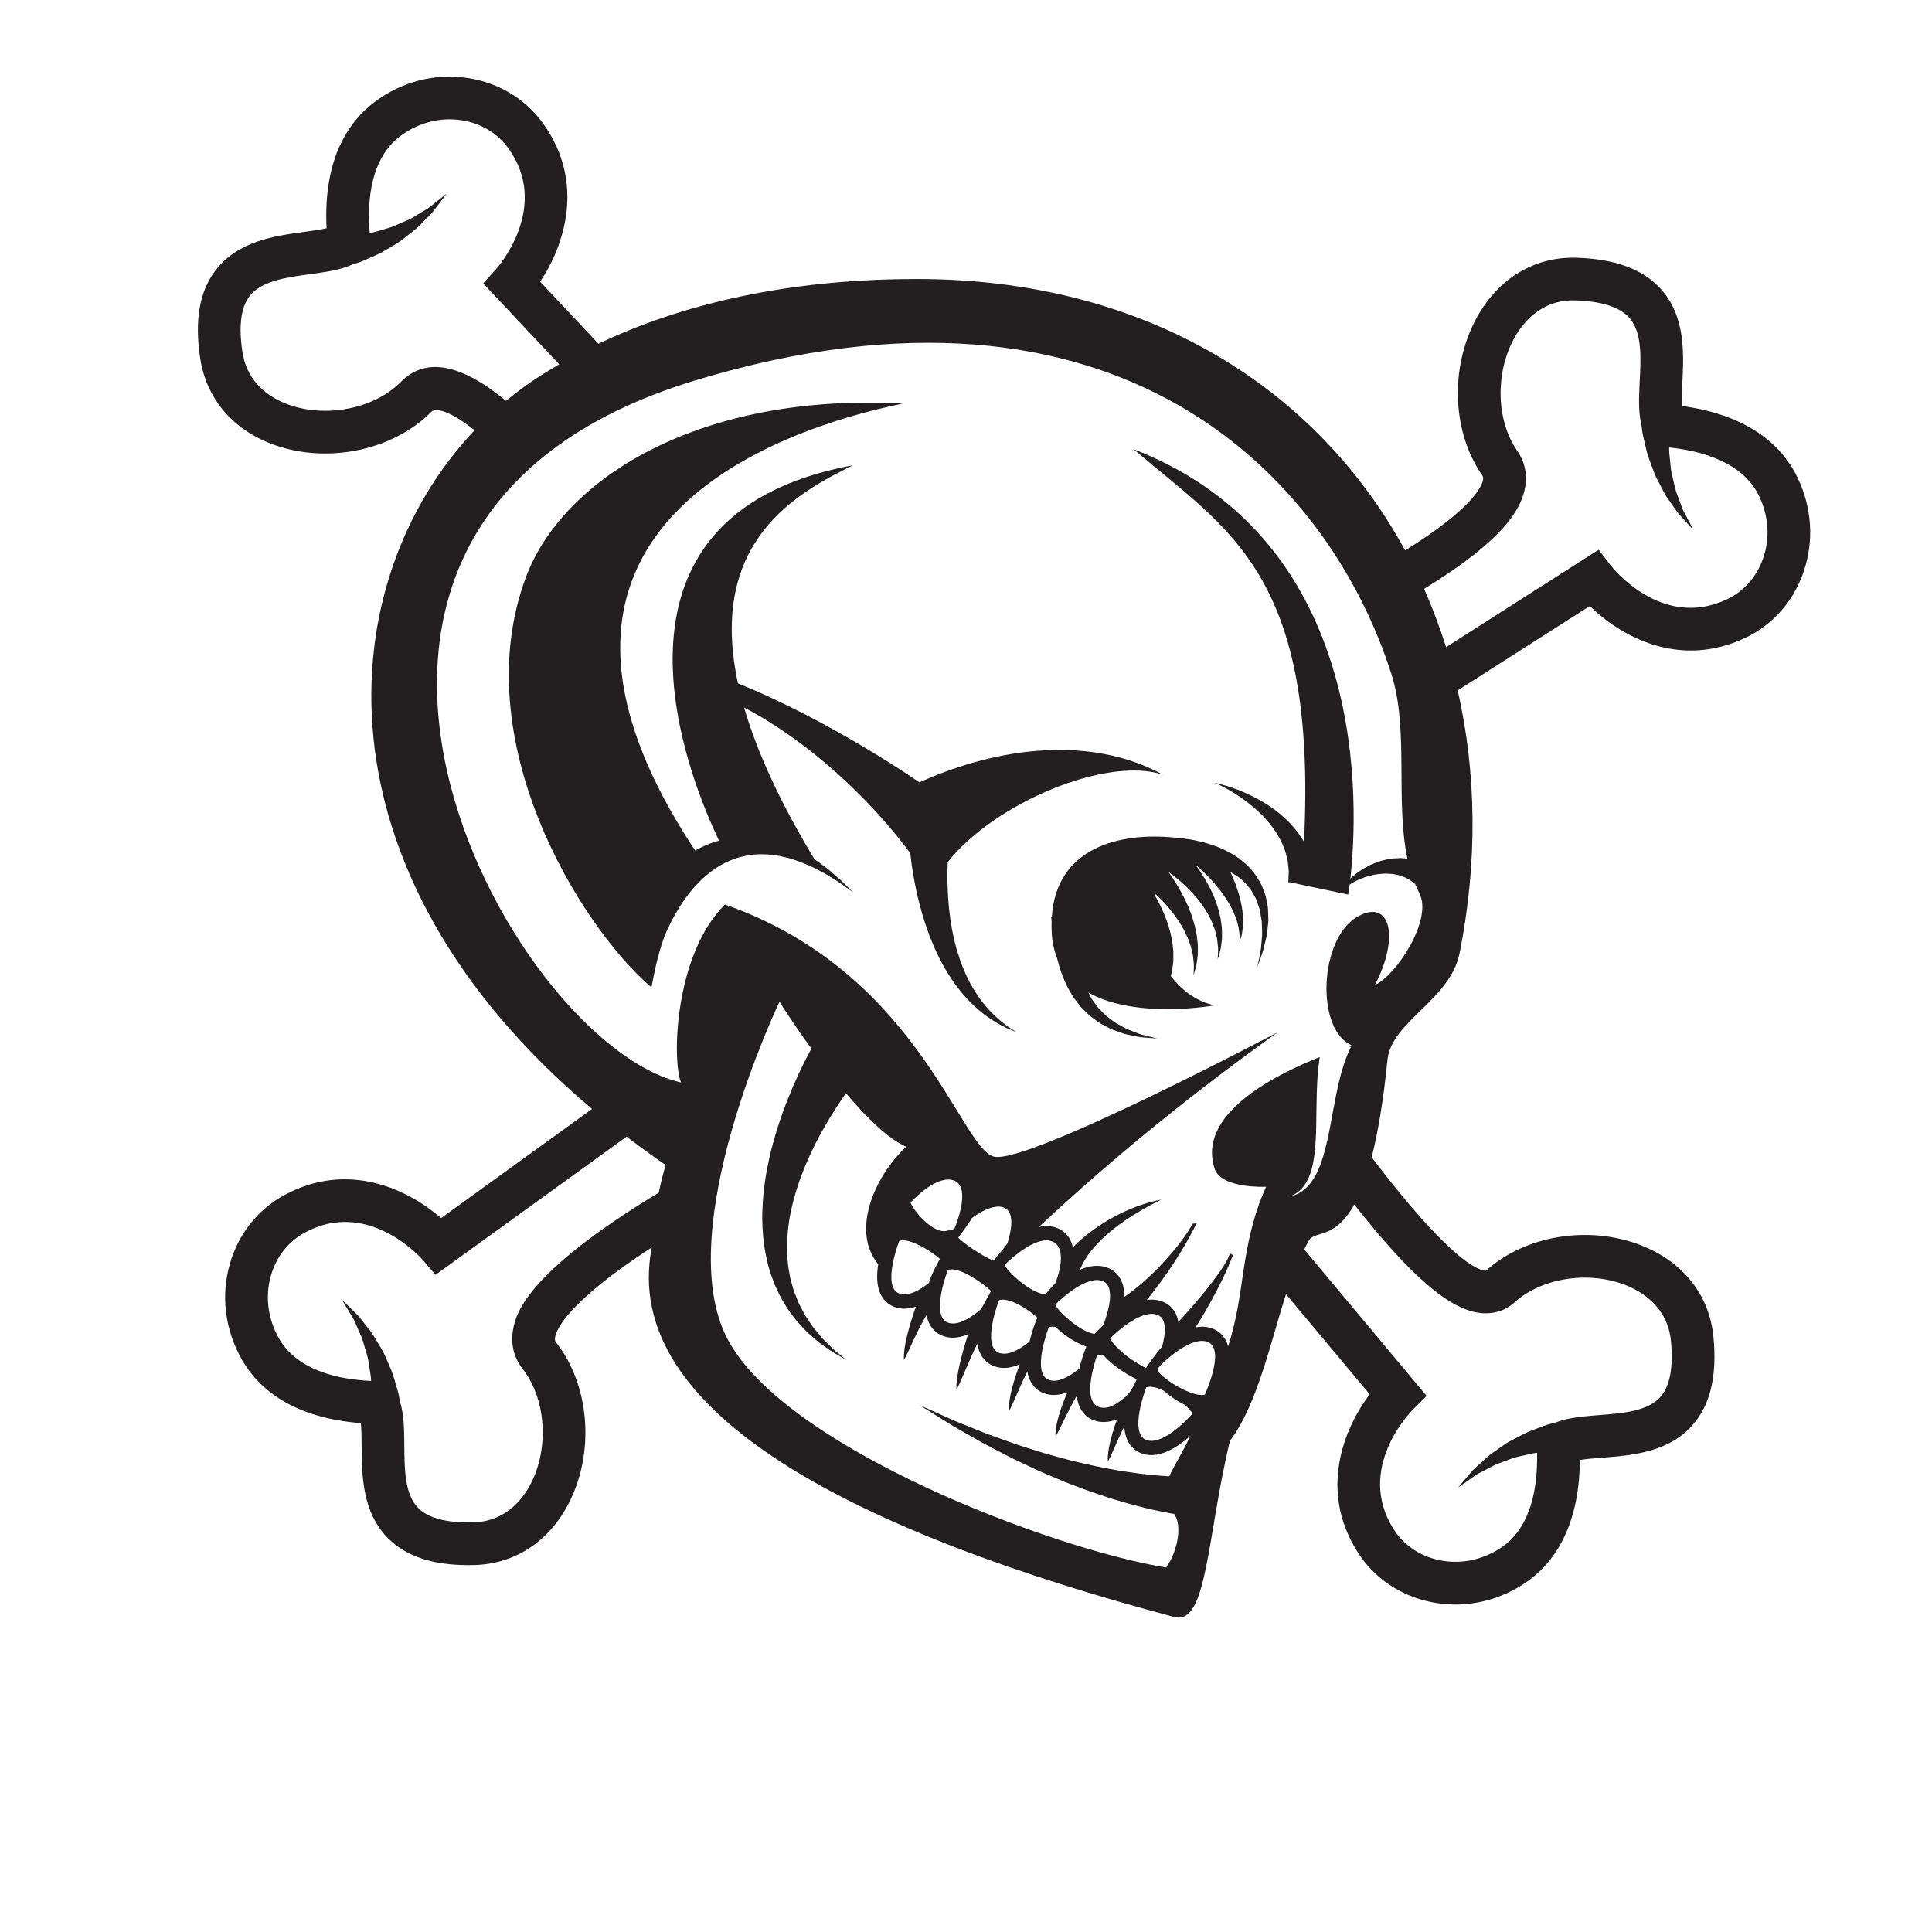<?xml version="1.0" encoding="UTF-8"?>
<svg version="1.1" viewBox="0 0 800 800" xml:space="preserve" xmlns="http://www.w3.org/2000/svg"><defs><clipPath id="a"><path d="m0 600h600v-600h-600z"/></clipPath></defs><g transform="matrix(1.333 0 0 -1.333 0 800)"><g clip-path="url(#a)"><path d="m393.64 319.43c-0.208 0.944-0.327 1.939-0.634 2.9-0.366 0.95-0.738 1.915-1.111 2.884-0.98 1.84-2.109 3.7-3.622 5.248-0.676 0.868-1.542 1.496-2.362 2.194l-1.255 1.021-1.346 0.832c-1.77 1.197-3.683 1.947-5.519 2.753-1.872 0.6-3.7 1.269-5.464 1.585-1.763 0.441-3.437 0.672-4.992 0.861-0.891 0.147-1.748 0.211-2.577 0.257-16.34 1.634-36.586-2.66-38.021-24.626l-0.212-3e-3s0.052-0.539 0.139-1.479c-0.027-1.147-0.024-2.324 0.048-3.565 0.166-2.881 0.736-5.415 1.618-7.654 0.011-0.052 0.021-0.1 0.031-0.149 0.389-1.507 0.805-3.083 1.413-4.678 0.26-0.804 0.576-1.608 0.963-2.406 0.384-0.794 0.693-1.617 1.146-2.396 0.457-0.776 0.913-1.552 1.376-2.336 0.463-0.773 1.08-1.47 1.614-2.197l0.83-1.074 0.959-0.966c0.651-0.627 1.259-1.284 1.927-1.86 1.456-1.015 2.73-2.2 4.259-2.885 0.729-0.382 1.447-0.759 2.147-1.13 0.708-0.339 1.462-0.544 2.155-0.81 0.697-0.245 1.38-0.485 2.039-0.718 0.659-0.21 1.333-0.298 1.956-0.442 1.261-0.238 2.392-0.538 3.418-0.652 1.028-0.082 1.921-0.153 2.66-0.212 1.465-0.112 2.299-0.176 2.299-0.176s-0.815 0.2-2.24 0.552c-0.708 0.175-1.564 0.388-2.549 0.631-0.971 0.279-2.018 0.752-3.171 1.175-0.572 0.236-1.188 0.416-1.775 0.722-0.577 0.317-1.172 0.646-1.785 0.985-0.599 0.354-1.255 0.644-1.843 1.064-0.573 0.437-1.161 0.884-1.756 1.339-1.253 0.811-2.188 2.074-3.288 3.117-0.489 0.59-0.909 1.244-1.367 1.857l-0.67 0.935-0.541 1.024c-0.148 0.3-0.312 0.587-0.47 0.876 14.948-8.434 39.288-3.968 39.288-3.968-5.343 1.027-10.135 4.48-13.682 9.125 0.128 0.44 0.288 0.934 0.4 1.524 0.097 0.712 0.207 1.515 0.327 2.394 0.141 0.894 0.052 1.852 0.083 2.891 0.06 1.05-0.175 2.107-0.267 3.248-0.108 1.14-0.436 2.255-0.664 3.444-0.303 1.154-0.673 2.314-1.053 3.48-0.454 1.116-0.841 2.299-1.366 3.373-0.496 1.091-0.998 2.171-1.555 3.169-0.283 0.545-0.574 1.072-0.866 1.582 0.048 0.137 0.088 0.276 0.139 0.411 1.056-0.991 2.211-2.101 3.349-3.406 0.702-0.751 1.355-1.572 2.021-2.417 0.698-0.829 1.257-1.75 1.908-2.641 0.567-0.924 1.145-1.86 1.659-2.809 0.437-0.967 0.994-1.91 1.325-2.88 0.314-0.967 0.782-1.9 0.943-2.828 0.193-0.925 0.501-1.811 0.566-2.642 0.089-0.841 0.169-1.614 0.239-2.299 0.036-0.69-0.035-1.288-0.039-1.791-0.041-1.011-0.064-1.588-0.064-1.588s0.162 0.556 0.439 1.527c0.128 0.491 0.345 1.087 0.478 1.792 0.1 0.71 0.21 1.518 0.329 2.394 0.139 0.894 0.051 1.852 0.084 2.891 0.06 1.049-0.176 2.105-0.269 3.248-0.104 1.14-0.437 2.258-0.665 3.444-0.302 1.154-0.672 2.316-1.05 3.481-0.456 1.114-0.841 2.297-1.368 3.372-0.496 1.09-0.999 2.17-1.554 3.17-1.059 2.039-2.221 3.835-3.237 5.379-0.343 0.496-0.668 0.951-0.98 1.386l5e-3 5e-3c0.552-0.395 1.171-0.854 1.841-1.373 1.294-1.029 2.79-2.282 4.255-3.761 0.754-0.726 1.486-1.516 2.197-2.351 0.759-0.806 1.369-1.718 2.069-2.6 0.634-0.913 1.231-1.858 1.803-2.803 0.467-0.98 1.066-1.923 1.421-2.907 0.338-0.986 0.831-1.93 1.001-2.884 0.198-0.945 0.537-1.85 0.587-2.703 0.09-0.865 0.173-1.657 0.246-2.362 0.02-0.704-0.043-1.322-0.053-1.838-0.045-1.037-0.072-1.629-0.072-1.629s0.164 0.569 0.448 1.567c0.132 0.506 0.342 1.119 0.491 1.839 0.096 0.732 0.203 1.559 0.321 2.462 0.155 0.917 0.033 1.903 0.061 2.97 0.05 1.081-0.217 2.163-0.338 3.338-0.138 1.17-0.521 2.308-0.792 3.525-0.368 1.171-0.778 2.365-1.241 3.536-0.52 1.133-0.981 2.331-1.589 3.401-0.566 1.106-1.164 2.171-1.8 3.165-0.815 1.338-1.661 2.553-2.485 3.663 0.051-0.034 0.113-0.079 0.207-0.161 0.585-0.483 1.44-1.234 2.427-2.191 0.99-0.952 2.111-2.115 3.248-3.423 1.12-1.313 2.296-2.762 3.308-4.305 0.55-0.757 0.98-1.562 1.462-2.347 0.466-0.787 0.818-1.603 1.226-2.386 0.317-0.814 0.625-1.601 0.919-2.347 0.21-0.78 0.408-1.517 0.591-2.197 0.097-0.701 0.187-1.348 0.266-1.917 0.117-0.585 0.03-1.086 0.049-1.51-0.011-0.853-0.019-1.344-0.019-1.344s0.145 0.468 0.396 1.287c0.101 0.417 0.336 0.92 0.389 1.523 0.09 0.606 0.189 1.293 0.298 2.042 0.016 0.764 0.031 1.589 0.051 2.463-0.068 0.867-0.139 1.795-0.248 2.755-0.18 0.933-0.31 1.938-0.558 2.915-0.26 0.973-0.484 1.994-0.829 2.959-0.605 1.978-1.402 3.874-2.196 5.641-0.044 0.093-0.086 0.179-0.127 0.269l0.904-0.553c0.723-0.458 1.526-0.854 2.128-1.466 1.39-1.049 2.482-2.398 3.519-3.788 0.429-0.763 0.851-1.52 1.268-2.266 0.38-0.774 0.592-1.617 0.895-2.414 0.34-0.792 0.491-1.627 0.618-2.452 0.138-0.823 0.318-1.632 0.413-2.43 0.024-1.608 0.172-3.154 0.089-4.582-0.127-1.435-0.246-2.746-0.349-3.912-0.163-1.162-0.41-2.158-0.558-2.992-0.332-1.669-0.52-2.622-0.52-2.622s0.323 0.917 0.884 2.519c0.27 0.811 0.662 1.78 0.991 2.928 0.277 1.166 0.586 2.485 0.928 3.921 0.291 1.453 0.374 3.075 0.587 4.79 0.02 0.862-0.044 1.754-0.064 2.673-0.016 0.921-0.053 1.864-0.294 2.806m152.71 126.81c-4.062 8.291-13.672 13.419-27.848 14.912-6e-3 -0.559-3e-3 -1.117 0.034-1.674 0.154-1.542 0.306-3.084 0.457-4.604 0.136-1.543 0.623-2.97 0.909-4.43 0.316-1.453 0.63-2.869 1.164-4.096 0.475-1.286 0.924-2.501 1.34-3.621 0.355-1.164 1.009-2.123 1.441-3.02 0.469-0.884 0.879-1.656 1.216-2.292 0.671-1.271 1.054-2 1.054-2s-0.553 0.609-1.521 1.671c-0.484 0.533-1.074 1.178-1.748 1.918-0.652 0.766-1.503 1.511-2.174 2.583-0.727 1.042-1.517 2.171-2.353 3.365-0.91 1.192-1.611 2.552-2.333 3.978-0.692 1.435-1.613 2.876-2.185 4.468-0.59 1.605-1.19 3.239-1.786 4.87-0.554 1.659-0.855 3.372-1.282 5.059-0.182 0.843-0.429 1.687-0.551 2.522-0.097 0.766-0.191 1.517-0.284 2.262-0.835 3.37-0.827 7.149-0.661 11.122 3e-3 0.091 8e-3 0.172 9e-3 0.26 0.033 0.723 0.069 1.45 0.104 2.184 0.383 7.577 0.777 15.413-3.341 19.888-2.97 3.231-8.559 5.003-16.613 5.269-10.831 0.37-16.601-7.272-19.093-11.854-5.91-10.855-5.499-25.504 0.977-34.832 2.5-3.603 3.303-7.812 2.319-12.173-1.338-5.921-6.149-15.397-31.225-30.744 2.604-5.867 4.876-11.916 6.819-18.117l47.413 30.279 3.701-4.846c0.627-0.805 15.915-20.098 36.131-10.574 5.235 2.463 9.222 6.971 11.231 12.692 2.228 6.333 1.759 13.287-1.321 19.575m-105.44-123.56c-0.472 0.909-0.893 1.842-1.287 2.792-0.235 0.239-0.486 0.478-0.786 0.661-0.313 0.23-0.637 0.469-0.963 0.711-0.367 0.191-0.743 0.387-1.123 0.584-0.377 0.238-0.806 0.358-1.242 0.51-0.437 0.131-0.868 0.355-1.348 0.414l-1.44 0.288-1.512 0.113c-1.015 0.052-2.069-7e-3 -3.096-0.139-0.52-0.083-1.035-0.163-1.543-0.241-0.5-0.132-0.998-0.262-1.485-0.389-0.995-0.243-1.899-0.651-2.787-0.984-0.834-0.433-1.696-0.763-2.382-1.234-0.237-0.142-0.453-0.279-0.675-0.417-0.255-1.982-0.447-3.082-0.447-3.082l-2.718 0.573c-0.379-0.363-0.596-0.573-0.596-0.573s0.144 0.23 0.39 0.616l-15.035 3.161 9e-3 0.015-0.654 3e-3s0.025 0.577 0.066 1.589c0.025 0.517 0.058 1.143 0.097 1.861-0.077 0.713-0.166 1.516-0.26 2.391-0.021 0.908-0.35 1.816-0.598 2.825-0.194 1.03-0.649 2.034-1.101 3.102-0.38 1.104-1.07 2.108-1.67 3.205-0.602 1.102-1.462 2.069-2.196 3.144-0.868 0.964-1.694 1.996-2.631 2.899-0.945 0.9-1.864 1.819-2.859 2.594-0.951 0.83-1.935 1.555-2.885 2.238-0.932 0.706-1.885 1.264-2.737 1.844-3.491 2.162-6.058 3.239-6.058 3.239s2.72-0.54 6.67-1.998c0.964-0.406 2.049-0.781 3.142-1.305 1.106-0.498 2.271-1.039 3.433-1.697 1.199-0.6 2.354-1.362 3.557-2.122 1.197-0.763 2.325-1.688 3.498-2.568 1.059-1.012 2.244-1.927 3.205-3.048 0.964-1.117 2.006-2.166 2.759-3.396 0.508-0.732 1.002-1.454 1.441-2.191 4.154 83.566-23.788 96.897-52.916 121.94 74.118-28.716 69.716-112.17 67.32-133.38 0.539 0.51 1.147 0.988 1.783 1.533 0.841 0.584 1.723 1.262 2.731 1.794 0.504 0.274 1.02 0.552 1.54 0.833 0.55 0.231 1.108 0.466 1.67 0.701 1.138 0.442 2.353 0.818 3.606 1.063l1.909 0.323c0.654 0.035 1.305 0.066 1.951 0.098 0.655 0.064 1.303-0.055 1.954-0.094 0.196-0.017 0.389-0.035 0.584-0.056-3.798 17.84 0.506 40.101-4.94 57.233-19.463 61.179-84.581 131.17-216.28 91.323-146.72-44.387-57.471-206.27-4.418-218.07-2.791 6.425-2.216 39.528 13.636 55.264 0 0 0.73-0.458 2.02-1.301-0.728 0.541-1.41 0.986-2.02 1.301 60.108-21.039 73.114-75.936 83.62-78.329 10.504-2.395 88.149 38.681 88.149 38.681-25.751-18.434-50.614-38.414-74.252-60.515 0.778 0.166 1.561 0.269 2.33 0.269 1.34 0 2.601-0.261 3.751-0.778 1.905-0.859 3.317-2.399 4.084-4.449 0.164-0.443 0.285-0.909 0.383-1.383 6.442 6.627 17.065 12.903 27.488 14.837-17.531-8.638-23.342-16.872-25.247-21.762 1.724 0.726 3.511 1.193 5.252 1.193 1.339 0 2.599-0.261 3.747-0.779 1.909-0.859 3.321-2.397 4.085-4.451 0.505-1.346 0.675-2.874 0.64-4.455 9.33 6.349 18.7 17.626 21.227 22.776l1.276 0.09c-4.308-8.568-9.538-16.452-15.488-23.806 0.512 0.075 1.026 0.125 1.532 0.125 1.338 0 2.598-0.262 3.749-0.779 1.908-0.857 3.32-2.398 4.086-4.45 0.201-0.539 0.335-1.115 0.44-1.705 7.312 7.88 15.007 17.471 15.997 21.313l0.967-0.553c-2.337-6.288-7.384-15.882-11.623-22.456 0.664 0.133 1.333 0.224 2 0.224 1.338 0 2.598-0.262 3.748-0.779 1.908-0.859 3.321-2.398 4.084-4.449 0.108-0.282 0.187-0.579 0.264-0.876 5.541 16.615 3.535 30.997 11.804 49.56 0 0-13.85-0.63-15.932 5.529-5.693 16.837 18.253 29.081 32.613 34.766-0.124-0.78-0.243-1.596-0.342-2.473-0.639-5.141-0.652-11.775-0.746-18.238-0.107-6.441-0.482-12.888-2.543-17.14-0.973-2.143-2.411-3.568-3.562-4.36-1.148-0.812-1.966-1.024-1.943-1.071-0.018 0.05 0.818 0.114 2.133 0.742 1.308 0.601 3.116 1.857 4.561 3.984 1.499 2.084 2.646 4.868 3.552 7.875 0.905 3.017 1.582 6.279 2.199 9.509 1.201 6.471 2.319 12.819 3.665 17.239 0.322 1.113 0.653 2.103 0.963 2.964 0.313 0.879 0.6 1.573 0.835 2.108 0.204 0.508 0.506 1.115 0.646 1.433 0.161 0.347 0.246 0.533 0.246 0.533l-0.461 0.166c0.578 0.18 0.923 0.281 0.923 0.281-11.607 4.787-10.319 33.526 1.75 40.157 10.123 5.565 12.985-6.575 5.248-21.311 6.452 2.762 18.107 20.262 13.815 28.496m-20.222-96.693c-6.066-11.001-12.329-8.078-14.051-11.125-0.532-0.94-1.009-1.883-1.491-2.828l38.035-45.504-4.332-4.288c-0.721-0.723-17.903-18.341-5.881-37.181 3.112-4.876 8.091-8.259 14.018-9.522 6.57-1.403 13.406-0.049 19.251 3.81 7.705 5.081 11.564 15.27 11.237 29.52-0.555-0.064-1.111-0.139-1.654-0.251-1.513-0.345-3.024-0.693-4.511-1.037-1.513-0.33-2.866-0.996-4.276-1.466-1.402-0.502-2.768-0.992-3.916-1.677-1.213-0.636-2.36-1.236-3.421-1.792-1.11-0.502-1.976-1.271-2.809-1.814-0.82-0.579-1.533-1.082-2.121-1.497-1.176-0.829-1.848-1.304-1.848-1.304s0.533 0.626 1.466 1.726c0.463 0.547 1.029 1.212 1.678 1.976 0.674 0.745 1.305 1.685 2.285 2.485 0.941 0.856 1.957 1.781 3.036 2.758 1.064 1.06 2.327 1.928 3.647 2.826 1.336 0.873 2.648 1.968 4.153 2.739 1.518 0.788 3.062 1.59 4.604 2.39 1.574 0.762 3.236 1.279 4.853 1.919 0.812 0.289 1.617 0.641 2.43 0.867 0.746 0.192 1.478 0.383 2.207 0.57 3.234 1.261 6.987 1.733 10.952 2.076 0.089 9e-3 0.169 0.013 0.256 0.02 0.721 0.063 1.444 0.123 2.179 0.179 7.565 0.586 15.387 1.194 19.3 5.85 2.824 3.359 3.869 9.128 3.105 17.152-1.025 10.758-9.332 15.534-14.195 17.424-11.516 4.477-25.995 2.199-34.422-5.414-2.812-2.542-6.382-3.684-10.299-3.32-9.646 0.91-21.655 11.133-39.465 33.733m-45.365-42.763c-0.599 0.271-1.25 0.39-1.933 0.39-5.447 0-12.941-7.616-12.941-7.616-0.834-0.945-0.85-1.441-0.85-1.441 0.733-2.104 9.254-7.756 13.786-7.756 0.308 0 0.599 0.034 0.875 0.102 0 0 6.443 13.901 1.063 16.321m-4.869-22.196c-0.261 0.618-1.181 1.643-2.456 2.768-2.312 1.09-4.607 2.696-6.558 4.398-1.5 0.711-2.963 1.179-4.194 1.179-0.419 0-0.81-0.054-1.166-0.167 0 0-5.525-14.29 0-16.356 0.505-0.189 1.039-0.277 1.594-0.277 5.479 0 12.78 8.455 12.78 8.455m-88.657 53.686c-0.448 0.091-0.878 0.143-1.282 0.143-0.42 0-0.809-0.053-1.168-0.169 0 0-5.525-14.289 0-16.356 0.505-0.187 1.042-0.273 1.595-0.273 2.441 0 5.24 1.679 7.6 3.541 0.611 2.487 3.444 7.497 3.444 7.497-2.519 2.217-6.992 4.966-10.189 5.617m14.751 18.646c-0.603 0.27-1.252 0.389-1.936 0.389-5.447 0-11.749-7.185-11.749-7.185 0.735-2.1 6.016-8.869 10.549-8.869 0.307 0 2.75 0.605 3.025 0.674 0 0 5.489 12.569 0.111 14.991m6.534-30.594c-0.081 0.056-0.163 0.104-0.246 0.159-9e-3 8e-3 -0.021 0.014-0.033 0.021-2.028 1.33-4.237 2.428-6.113 2.76-0.38 0.074-0.746 0.123-1.081 0.123-0.418 0-0.81-0.052-1.166-0.166 0 0-5.527-14.29 0-16.356 0.505-0.189 1.04-0.278 1.593-0.278 2.85 0 6.184 2.286 8.735 4.481 1.14 2.08 3.104 5.606 3.104 5.606-1.167 1.096-2.911 2.447-4.793 3.65m8.939 22.188c-0.602 0.272-1.252 0.391-1.936 0.391-2.586 0-5.626-1.72-8.115-3.523-1.216-2.094-4.311-6.147-4.311-6.147 1.446-1.464 4.601-3.682 7.388-5.31 0.229-0.137 0.453-0.267 0.68-0.391 1.092-0.614 2.101-1.12 2.88-1.413 0 0 3.016 3.456 4.334 5.333 1.306 4.21 2.256 9.632-0.92 11.06m-0.525-28.518c-0.418 0-0.807-0.055-1.166-0.168 0 0-5.526-14.29 0-16.356 0.507-0.189 1.041-0.275 1.594-0.275 2.543 0 5.47 1.82 7.883 3.77 0.628 2.661 1.436 4.925 1.874 6.056l0.546 1.415c-2.879 2.532-7.57 5.558-10.731 5.558m15.485 18.038c-0.602 0.269-1.253 0.388-1.937 0.388-5.446 0-12.941-7.615-12.941-7.615 0.717-2.059 8.071-8.875 12.633-9.168 0.362 0.364 2.193 2.636 3.078 3.422 1.514 3.784 3.381 11.075-0.833 12.973m0.867-26.507c-0.303 0.043-0.595 0.07-0.876 0.07-0.42 0-0.809-0.054-1.168-0.169 0 0-5.526-14.288 0-16.355 0.508-0.189 1.042-0.276 1.594-0.276 2.543 0 5.468 1.823 7.884 3.772 0.629 2.661 1.435 4.925 1.873 6.055l0.313 0.812c-3.371 1.085-6.932 3.55-9.62 6.091m14.842 14.164c-0.601 0.268-1.252 0.389-1.935 0.389-5.446 0-12.941-7.616-12.941-7.616 0.694-1.99 7.585-8.429 12.167-9.126l1.702 1.728c0.217 0.223 0.586 0.584 1.056 1.026 1.569 4.171 3.827 11.854-0.049 13.599m10.482-25.355c0.977-0.632 1.938-1.182 2.816-1.568 0 0 3.497 5.17 4.981 6.524 1.101 3.992 1.631 8.598-1.26 9.898-0.6 0.269-1.253 0.391-1.935 0.391-5.446 0-12.941-7.618-12.941-7.618 0.516-1.478 4.463-5.417 8.339-7.627m-10.372 2.383c-0.125 0.01-1.692-0.052-2.048-0.167 0 0-5.001-13.811 0.526-15.878 0.505-0.188 1.042-0.275 1.593-0.275 2.456 0 4.551 1.647 6.918 3.521 2.102 2.098 3.325 5.341 3.325 5.341-3.701 1.723-8.027 4.781-10.314 7.458m26.999-25.039c-3.183-2.812-7.729-5.967-12.125-5.967-1.101 0-2.157 0.187-3.143 0.554-1.96 0.734-3.469 2.178-4.366 4.178-0.567 1.259-0.837 2.707-0.917 4.219-1.994-4.058-3.835-8.671-5.084-10.971-0.301 3.461 1.317 8.887 2.852 13.117-1.364-0.515-2.762-0.831-4.145-0.831-1.099 0-2.155 0.186-3.139 0.554-1.962 0.733-3.47 2.177-4.369 4.176-0.469 1.049-0.741 2.224-0.867 3.46-2.601-4.479-5.167-10.177-6.58-12.778-0.312 3.596 1.785 9.437 3.665 13.834-1.377-0.523-2.786-0.849-4.183-0.849-1.099 0-2.157 0.189-3.141 0.555-1.96 0.733-3.47 2.18-4.367 4.177-0.358 0.795-0.591 1.669-0.743 2.58-2.225-4.373-4.316-9.776-5.69-12.309-0.332 3.824 1.671 10.11 3.323 14.527-1.589-0.686-3.232-1.13-4.856-1.13-1.099 0-2.156 0.187-3.142 0.554-1.959 0.734-3.468 2.175-4.367 4.176-0.387 0.864-0.627 1.816-0.775 2.815-2.531-4.903-5.006-11.566-6.496-14.309-0.344 3.952 1.864 11.825 3.583 17.218-1.538-0.645-3.124-1.06-4.691-1.06-1.099 0-2.155 0.186-3.142 0.556-1.958 0.732-3.47 2.176-4.366 4.176-0.323 0.718-0.552 1.498-0.706 2.314-2.699-4.354-5.377-11.006-7.001-13.995-0.363 4.17 2.015 11.828 3.698 16.616-1.185-0.392-2.386-0.641-3.577-0.641-1.1 0-2.157 0.188-3.142 0.555-1.96 0.733-3.47 2.179-4.367 4.176-1.158 2.58-1.115 5.922-0.631 9.07-8.626 10.559-0.94 27.49 8.701 36.501-5.579 2.402-12.363 9.103-18.715 16.625-0.995-1.415-2.059-2.987-3.171-4.716-2.612-4.077-5.473-8.984-7.984-14.477-1.298-2.732-2.421-5.628-3.482-8.608-0.996-2.988-1.915-6.069-2.512-9.197-0.7-3.126-0.975-6.285-1.151-9.423-0.027-3.116 0.091-6.223 0.669-9.158 0.139-0.738 0.275-1.472 0.411-2.197 0.202-0.708 0.401-1.41 0.599-2.103 0.349-1.42 0.891-2.734 1.42-4.023 0.464-1.324 1.149-2.497 1.759-3.672 0.569-1.205 1.305-2.255 1.996-3.283 0.67-1.045 1.347-2.03 2.105-2.876 0.731-0.871 1.403-1.727 2.082-2.492 1.462-1.418 2.687-2.746 3.811-3.706 2.299-1.89 3.612-2.971 3.612-2.971s-1.478 0.86-4.067 2.363c-1.283 0.778-2.723 1.902-4.462 3.115-0.817 0.665-1.648 1.423-2.553 2.204-0.932 0.755-1.803 1.657-2.685 2.639-0.905 0.958-1.867 1.957-2.687 3.134-0.857 1.146-1.808 2.309-2.55 3.654-0.808 1.308-1.639 2.666-2.283 4.158-0.346 0.738-0.697 1.485-1.05 2.238-0.283 0.783-0.572 1.572-0.863 2.369-1.183 3.195-1.904 6.653-2.444 10.202-0.397 3.544-0.655 7.207-0.457 10.824 0.1 3.638 0.554 7.231 1.122 10.747 0.629 3.494 1.359 6.924 2.289 10.162 1.778 6.516 4.025 12.39 6.158 17.333 2.097 4.864 4.107 8.813 5.626 11.607-5.837 8.086-9.901 14.559-9.901 14.559s-33.899-70.74-16.215-104.64c17.686-33.898 100.88-65.345 136.32-71.106 3.624 5.112 5.035 12.973 2.522 16.631-1.066 0.184-2.179 0.388-3.337 0.621-2.328 0.471-4.837 1.01-7.446 1.701-2.631 0.608-5.333 1.479-8.142 2.28-2.781 0.898-5.644 1.832-8.513 2.869-2.841 1.119-5.775 2.097-8.596 3.354-2.831 1.229-5.7 2.344-8.415 3.691-2.722 1.327-5.454 2.489-7.983 3.862-2.542 1.328-4.999 2.615-7.328 3.83-2.278 1.307-4.431 2.539-6.416 3.676-1.997 1.118-3.797 2.184-5.358 3.194-1.574 0.984-2.942 1.842-4.072 2.547-2.253 1.412-3.538 2.219-3.538 2.219s1.385-0.627 3.811-1.717c1.209-0.546 2.678-1.205 4.365-1.963 1.671-0.783 3.594-1.59 5.709-2.42 2.102-0.85 4.38-1.77 6.788-2.745 2.44-0.876 5.016-1.8 7.678-2.757 2.64-0.996 5.466-1.766 8.268-2.687 2.803-0.94 5.731-1.637 8.605-2.446 2.871-0.835 5.815-1.383 8.662-2.077 2.865-0.612 5.697-1.121 8.428-1.609 2.746-0.387 5.382-0.857 7.896-1.083 2.506-0.31 4.872-0.484 7.047-0.624 0.112-6e-3 0.215-0.01 0.325-0.016 1.421 3.108 4.347 7.845 6.591 12.563m-163.03 84.146c-4.206 2.902-8.235 5.837-12.117 8.799l-59.353-42.916-3.973 4.624c-0.671 0.77-17.036 19.148-36.679 8.472-5.082-2.762-8.807-7.489-10.482-13.316-1.856-6.454-0.985-13.368 2.45-19.469 4.53-8.042 14.424-12.605 28.66-13.278-0.024 0.558-0.06 1.115-0.13 1.667-0.243 1.533-0.482 3.062-0.72 4.572-0.225 1.532-0.794 2.93-1.164 4.368-0.398 1.434-0.795 2.828-1.399 4.024-0.547 1.255-1.067 2.443-1.545 3.538-0.425 1.14-1.129 2.061-1.615 2.93-0.521 0.857-0.972 1.605-1.345 2.22-0.745 1.228-1.171 1.935-1.171 1.935s0.589-0.576 1.617-1.582c0.517-0.501 1.141-1.114 1.857-1.815 0.695-0.726 1.587-1.419 2.317-2.449 0.789-1 1.64-2.083 2.542-3.224 0.98-1.137 1.758-2.457 2.56-3.839 0.776-1.39 1.776-2.778 2.441-4.333 0.68-1.57 1.372-3.165 2.064-4.761 0.649-1.622 1.047-3.316 1.572-4.972 0.231-0.835 0.524-1.661 0.696-2.49 0.139-0.758 0.279-1.507 0.414-2.245 1.032-3.328 1.246-7.108 1.304-11.104v-0.05c0.011-0.78 0.018-1.563 0.025-2.354 0.054-7.587 0.112-15.432 4.481-19.664 3.151-3.052 8.843-4.497 16.893-4.3 10.806 0.267 16.152 8.219 18.378 12.938 5.272 11.176 4.015 25.777-2.988 34.717-2.781 3.549-3.802 7.829-2.952 12.375 0.792 4.234 3.2 16.974 45.21 42.37 0.595 2.81 1.301 5.674 2.152 8.612m-49.587 237.36c3.335 2.76 6.815 5.323 10.44 7.646 2.001 1.283 4.035 2.514 6.091 3.707l-23.608 25.138 4.081 4.534c0.677 0.763 16.811 19.34 3.722 37.459-3.386 4.689-8.554 7.777-14.546 8.696-6.635 1.016-13.384-0.727-18.996-4.913-7.396-5.517-10.661-15.907-9.514-30.103 0.548 0.094 1.1 0.184 1.637 0.325 1.488 0.434 2.975 0.869 4.442 1.299 1.492 0.415 2.802 1.16 4.184 1.71 1.369 0.579 2.705 1.148 3.813 1.9 1.176 0.704 2.285 1.371 3.311 1.985 1.077 0.564 1.899 1.384 2.702 1.975 0.781 0.625 1.466 1.168 2.027 1.616 1.128 0.896 1.771 1.408 1.771 1.408s-0.497-0.656-1.36-1.805c-0.435-0.575-0.96-1.273-1.563-2.073-0.633-0.78-1.208-1.754-2.137-2.611-0.889-0.91-1.853-1.891-2.874-2.932-1.001-1.117-2.211-2.058-3.478-3.028-1.283-0.949-2.529-2.116-3.987-2.973-1.471-0.877-2.964-1.765-4.458-2.656-1.528-0.849-3.155-1.46-4.734-2.193-0.797-0.335-1.579-0.733-2.378-1.007-0.735-0.234-1.457-0.467-2.175-0.699-3.172-1.448-6.899-2.143-10.858-2.711h-1e-3c-0.782-0.113-1.571-0.219-2.368-0.328-7.52-1.023-15.292-2.081-18.932-6.954-2.625-3.516-3.335-9.336-2.11-17.303 1.644-10.684 10.213-14.972 15.174-16.578 11.761-3.801 26.079-0.695 34.055 7.393 7.613 7.717 18.573 5.703 32.627-5.924m403-53.352c-3.197-9.1-9.622-16.306-18.099-20.296-20.516-9.659-38.643 0.543-48.222 9.93l-41.046-26.212c5.829-25.558 6.236-53.275 0.611-81.516-2.95-14.805-21.214-21.225-22.431-33.304-1.307-13.003-3.009-22.791-4.905-30.196 27.013-35.612 34.79-35.36 35.581-35.223 12.026 10.929 31.811 14.192 48.007 7.898 13.117-5.097 21.352-15.497 22.591-28.533 1.131-11.86-0.881-20.673-6.159-26.942-7.488-8.912-19.097-9.813-28.422-10.54-2.358-0.183-4.899-0.379-6.926-0.714-0.148-22.244-9.279-33.106-17.224-38.347-6.534-4.309-13.936-6.544-21.426-6.544-2.63 0-5.272 0.278-7.89 0.836-9.432 2.01-17.397 7.463-22.437 15.358-12.195 19.116-4.392 38.399 3.699 49.095l-26 31.105c-4.902-15.223-8.906-34.27-17.418-45.553-7.176-29.753-7.009-57.218-17.161-54.751-97.791 25.976-172.6 63.153-162.43 114.85-26.009-16.909-29.586-25.431-30.033-27.827-0.168-0.893-0.011-1.291 0.355-1.76 10.086-12.875 11.955-32.844 4.542-48.557-6.006-12.728-16.957-20.214-30.045-20.537-0.599-0.014-1.191-0.021-1.771-0.021-11.004 0-19.088 2.642-24.678 8.053-8.363 8.101-8.448 19.742-8.516 29.094-0.017 2.365-0.037 4.915-0.228 6.959-22.179 1.709-32.374 11.581-37.043 19.872-5.195 9.221-6.488 19.748-3.642 29.644 2.666 9.267 8.666 16.832 16.898 21.306 19.922 10.823 38.609 1.687 48.714-7.132l46.891 33.904c-87.867 74.084-81.126 163.67-36.492 210.83-8.231 6.578-12.328 6.856-13.43 5.732-8.216-8.33-20.563-12.954-32.979-12.954-4.943 0-9.895 0.732-14.602 2.256-13.391 4.331-22.212 14.239-24.202 27.181-1.811 11.775-0.31 20.69 4.593 27.254 6.967 9.329 18.503 10.898 27.768 12.16 2.344 0.318 4.87 0.664 6.873 1.112-1.133 22.214 7.354 33.585 14.986 39.278 8.48 6.327 18.757 8.953 28.935 7.392 9.531-1.461 17.802-6.448 23.287-14.04 13.281-18.381 6.601-38.081-0.858-49.227l18.101-19.275c29.663 14.111 63.835 20.109 98.957 20.109 71.657 0 124.38-34.249 151.62-84.299 20.656 12.815 23.735 19.761 24.176 21.716 0.185 0.827 0.054 1.217-0.273 1.687-9.329 13.437-10.04 33.48-1.736 48.739 6.73 12.363 18.064 19.206 31.181 18.77 11.91-0.394 20.394-3.516 25.94-9.545 7.881-8.571 7.296-20.197 6.826-29.537-0.118-2.361-0.246-4.909-0.179-6.96 22.047-2.987 31.656-13.426 35.84-21.977 4.651-9.504 5.335-20.089 1.924-29.803m-247.02-141.05c1.692-1.077 2.658-1.694 2.658-1.694s-1.069 0.438-2.941 1.199c-0.886 0.475-2.022 0.983-3.247 1.71-1.222 0.731-2.587 1.592-3.982 2.682-1.402 1.079-2.874 2.338-4.294 3.806-1.452 1.447-2.853 3.104-4.203 4.902-1.355 1.795-2.605 3.758-3.799 5.803-1.142 2.066-2.252 4.213-3.195 6.422-3.889 8.833-5.925 18.315-6.942 25.463-0.183 1.304-0.327 2.501-0.453 3.641-12.681 17.067-31.553 34.706-51.609 45.222 3.826-13.191 10.763-28.745 21.846-47.143 0.749-0.49 1.468-0.981 2.121-1.505 0.797-0.596 1.559-1.169 2.284-1.712 0.684-0.593 1.333-1.155 1.944-1.682 1.231-1.034 2.261-1.974 3.061-2.803 1.634-1.609 2.566-2.529 2.566-2.529s-1.064 0.759-2.927 2.087c-0.91 0.687-2.067 1.448-3.427 2.261-0.671 0.413-1.384 0.858-2.137 1.323-0.781 0.411-1.599 0.844-2.457 1.296-1.676 0.951-3.629 1.698-5.632 2.533-1.028 0.339-2.082 0.685-3.161 1.04-1.092 0.251-2.208 0.51-3.341 0.772-1.145 0.158-2.298 0.314-3.461 0.426-1.169-0.019-2.338 0.134-3.506-0.01-2.34-0.103-4.633-0.65-6.821-1.363-2.16-0.84-4.237-1.819-6.098-3.143-1.86-1.309-3.593-2.736-5.097-4.347-3.074-3.129-5.384-6.657-7.172-9.746-1.396-2.488-2.437-4.716-3.187-6.499-1.645-4.389-2.988-9.557-4.165-16.223-22.51 19.294-57.809 77.17-38.992 127.51 11.377 30.441 53.751 57.285 117.06 53.873-38.91-7.955-130.59-38.983-64.517-138.86 0.731 0.402 1.473 0.792 2.233 1.158 1.646 0.805 3.402 1.426 5.195 1.932-8.838 18.388-43.31 100.92 41.614 116.61-16.513-8.262-45.403-22.952-35.727-67.773 29.202-11.769 56.366-30.739 56.366-30.739 24.817 11.233 53.598 14.513 75.704 2.354-17.118 5.869-52.06-8.427-66.917-27.111-3e-3 -0.081-8e-3 -0.155-0.011-0.236-0.263-6.539 0.011-15.407 2.048-23.953 0.483-2.145 1.125-4.235 1.812-6.29 0.737-2.028 1.538-4.008 2.467-5.85 0.923-1.845 1.92-3.588 3.007-5.151 1.056-1.586 2.201-2.992 3.324-4.241 1.118-1.255 2.254-2.303 3.291-3.213 1.04-0.904 2.038-1.588 2.821-2.211" fill="#231f20"/></g></g></svg>
